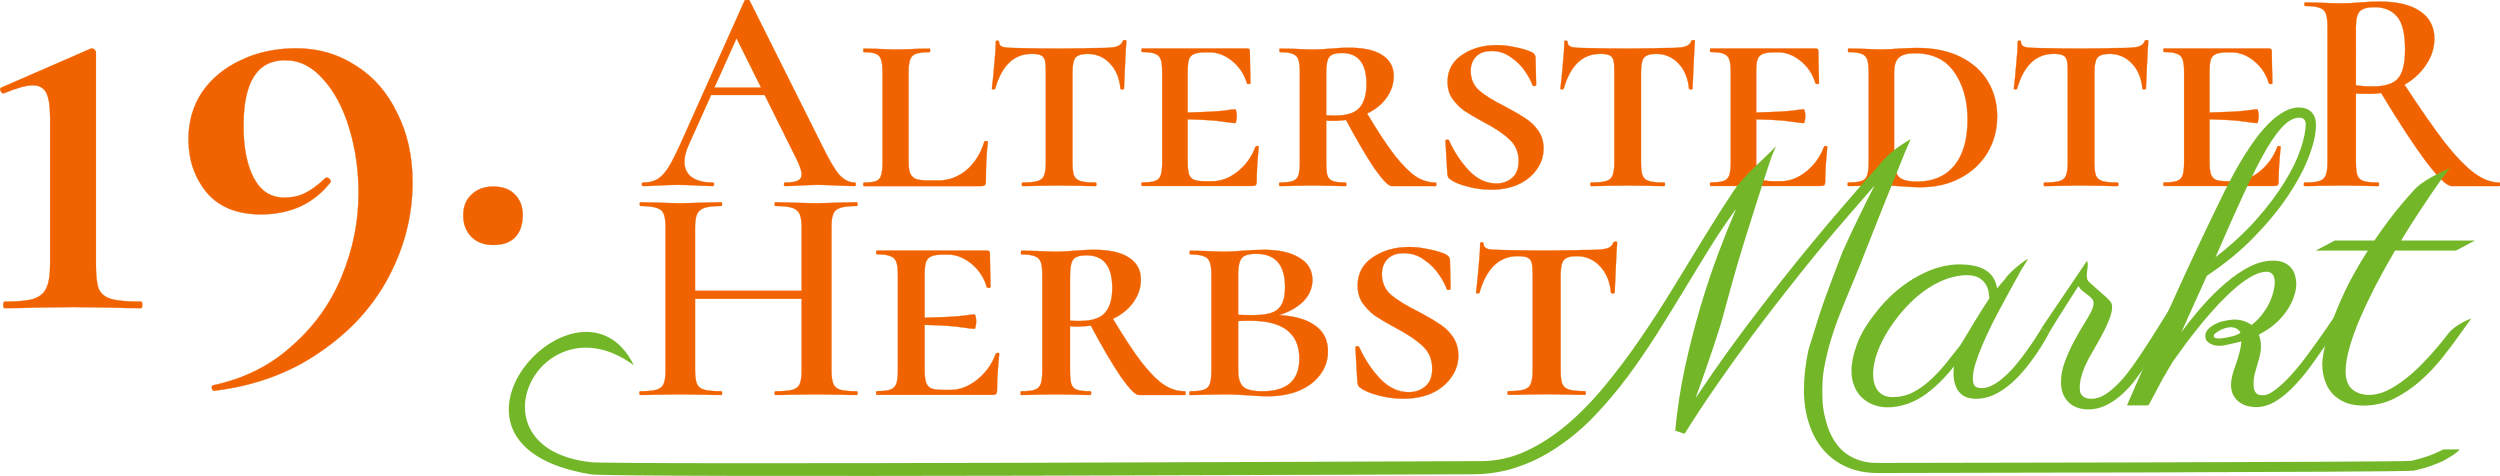 <svg width="138.37mm" height="26.342mm" version="1.1" viewBox="0 0 138.37 26.342" xmlns="http://www.w3.org/2000/svg">
  <g transform="translate(4.173 -138.69)">
    <g fill="#f16300" stroke="#f16300" stroke-linecap="square">
      <g transform="scale(1.004 .996)" stroke-width=".016" style="paint-order:markers stroke fill" aria-label="AlterstedteR">
        <path d="m42.945 149.39q0.082 0 0.082 0.098t-0.082 0.098q-0.31 0-0.996-0.033t-0.996-0.033q-0.408 0-0.963 0.033t-0.865 0.033q-0.065 0-0.065-0.098t0.065-0.098q0.473 0 0.686-0.098 0.229-0.114 0.229-0.359 0-0.245-0.278-0.833l-1.763-3.575h-2.955l-1.257 2.824q-0.212 0.49-0.212 0.882 0 0.571 0.408 0.865 0.408 0.294 1.143 0.294 0.082 0 0.082 0.098t-0.082 0.098q-0.294 0-0.849-0.033-0.62-0.033-1.077-0.033-0.441 0-1.028 0.033-0.522 0.033-0.865 0.033-0.082 0-0.082-0.098t0.082-0.098q0.457 0 0.767-0.18 0.31-0.18 0.604-0.637 0.294-0.473 0.702-1.388l3.51-7.901q0.033-0.049 0.147-0.049 0.114 0 0.131 0.049l4 8.064q0.571 1.175 0.947 1.616 0.392 0.424 0.833 0.424zm-7.722-5.273h2.579l-1.355-2.743z" style="paint-order:markers stroke fill"/>
        <path d="m45.931 148.2q0 0.441 0.082 0.669 0.098 0.229 0.327 0.326 0.245 0.082 0.718 0.082h0.49q0.898 0 1.583-0.588t0.979-1.583q0.016-0.033 0.098-0.016 0.098 0 0.098 0.033-0.114 0.849-0.114 2.22 0 0.131-0.065 0.196-0.049 0.049-0.18 0.049h-6.481q-0.033 0-0.033-0.098t0.033-0.098q0.457 0 0.669-0.082 0.212-0.082 0.278-0.31 0.082-0.245 0.082-0.735v-4.995q0-0.49-0.082-0.718-0.065-0.229-0.278-0.31-0.212-0.098-0.669-0.098-0.033 0-0.033-0.098t0.033-0.098l0.784 0.016q0.653 0.033 1.012 0.033 0.424 0 1.077-0.033l0.735-0.016q0.049 0 0.049 0.098t-0.049 0.098q-0.506 0-0.751 0.098-0.229 0.082-0.31 0.327-0.082 0.229-0.082 0.718z" style="paint-order:markers stroke fill"/>
        <path d="m52.713 142.24q-1.453 0-2.008 1.926-0.016 0.049-0.098 0.049-0.082 0-0.082-0.049 0.065-0.506 0.131-1.322 0.082-0.833 0.082-1.257 0-0.082 0.082-0.082 0.098 0 0.098 0.082 0 0.212 0.245 0.278 0.245 0.049 0.62 0.049 1.404 0.033 2.465 0.033l1.42-0.016q0.278-0.016 0.751-0.016 0.62 0 0.931-0.065 0.31-0.082 0.392-0.327 0.016-0.049 0.098-0.049 0.098 0 0.098 0.049 0 0.098-0.033 0.49-0.016 0.408-0.049 1.028-0.033 0.604-0.049 1.126 0 0.049-0.098 0.049t-0.098-0.049q-0.082-0.882-0.588-1.404-0.49-0.522-1.224-0.522-0.49 0-0.669 0.212-0.163 0.212-0.163 0.816v4.995q0 0.49 0.082 0.735 0.098 0.229 0.359 0.31 0.261 0.082 0.833 0.082 0.049 0 0.049 0.098t-0.049 0.098q-0.522 0-0.833-0.016l-1.192-0.016-1.143 0.016q-0.31 0.016-0.865 0.016-0.033 0-0.033-0.098t0.033-0.098q0.571 0 0.833-0.082 0.278-0.082 0.359-0.31 0.098-0.245 0.098-0.735v-5.028q0-0.441-0.049-0.637-0.049-0.196-0.212-0.278-0.163-0.082-0.522-0.082z" style="paint-order:markers stroke fill"/>
        <path d="m65.055 147.41q0.016-0.049 0.098-0.049t0.082 0.049q-0.114 1.175-0.114 1.926 0 0.131-0.049 0.196-0.049 0.049-0.196 0.049h-6.073q-0.033 0-0.033-0.098t0.033-0.098q0.49 0 0.718-0.082t0.31-0.31q0.082-0.245 0.082-0.735v-4.995q0-0.49-0.082-0.718-0.082-0.229-0.31-0.31-0.229-0.098-0.718-0.098-0.033 0-0.033-0.098t0.033-0.098h5.779q0.163 0 0.163 0.131l0.016 1.012q0.016 0.31 0.016 0.784 0 0.049-0.098 0.049-0.082 0-0.098-0.049-0.212-0.735-0.8-1.224-0.588-0.49-1.257-0.49h-0.229q-0.424 0-0.637 0.098-0.196 0.082-0.278 0.31-0.065 0.229-0.065 0.718v2.22q1.355-0.033 1.943-0.098 0.588-0.082 0.669-0.082 0.049 0 0.065 0.114 0.033 0.114 0.033 0.245 0 0.147-0.033 0.278-0.016 0.131-0.065 0.131-0.082 0-0.669-0.082-0.588-0.098-1.943-0.131v2.318q0 0.473 0.065 0.718 0.082 0.229 0.278 0.326 0.212 0.082 0.637 0.082h0.375q0.735 0 1.404-0.539 0.669-0.539 0.979-1.371z" style="paint-order:markers stroke fill"/>
        <path d="m74.978 149.39q0.049 0 0.049 0.098t-0.049 0.098h-2.416q-0.261 0-0.947-0.979-0.669-0.996-1.567-2.694-0.343 0.049-0.702 0.049-0.261 0-0.392-0.016v2.318q0 0.49 0.065 0.735 0.082 0.229 0.294 0.31 0.229 0.082 0.718 0.082 0.033 0 0.033 0.098t-0.033 0.098q-0.473 0-0.751-0.016l-1.077-0.016-1.012 0.016q-0.294 0.016-0.8 0.016-0.033 0-0.033-0.098t0.033-0.098q0.49 0 0.718-0.082 0.229-0.082 0.31-0.31 0.082-0.245 0.082-0.735v-4.995q0-0.49-0.082-0.718-0.082-0.229-0.31-0.31-0.229-0.098-0.702-0.098-0.033 0-0.033-0.098t0.033-0.098l0.8 0.016q0.62 0.033 0.996 0.033 0.31 0 0.571-0.016 0.261-0.016 0.457-0.033 0.539-0.049 0.979-0.049 1.208 0 1.828 0.408 0.637 0.408 0.637 1.175 0 0.637-0.392 1.192-0.392 0.555-1.077 0.882 0.882 1.486 1.518 2.318 0.637 0.816 1.159 1.175 0.522 0.343 1.094 0.343zm-6.024-3.738q0.147 0.016 0.506 0.016 0.963 0 1.339-0.441 0.375-0.441 0.375-1.306 0-1.73-1.355-1.73-0.539 0-0.702 0.229-0.163 0.212-0.163 0.882z" style="paint-order:markers stroke fill"/>
        <path d="m76.92 143.19q0 0.669 0.473 1.094 0.473 0.408 1.42 0.882 0.702 0.375 1.11 0.653 0.424 0.261 0.718 0.686 0.294 0.424 0.294 0.996 0 0.637-0.375 1.159-0.359 0.522-1.012 0.833-0.653 0.294-1.486 0.294-0.702 0-1.339-0.18-0.637-0.163-0.947-0.408-0.131-0.065-0.147-0.343l-0.098-1.763v-0.016q0-0.065 0.082-0.065 0.082-0.016 0.114 0.049 0.441 0.979 1.11 1.681 0.669 0.702 1.502 0.702 0.506 0 0.865-0.31t0.359-0.931q0-0.751-0.506-1.208-0.49-0.473-1.453-0.979-0.653-0.359-1.045-0.62-0.375-0.278-0.653-0.669-0.261-0.392-0.261-0.931 0-0.947 0.784-1.486 0.8-0.555 1.926-0.555 0.49 0 0.996 0.114 0.522 0.098 0.898 0.261 0.131 0.065 0.18 0.131 0.049 0.065 0.065 0.18l0.033 1.502q0 0.065-0.082 0.082t-0.114-0.033q-0.098-0.31-0.392-0.751-0.294-0.457-0.784-0.8-0.473-0.359-1.077-0.359-0.571 0-0.865 0.31t-0.294 0.8z" style="paint-order:markers stroke fill"/>
        <path d="m84.055 142.24q-1.453 0-2.008 1.926-0.016 0.049-0.098 0.049t-0.082-0.049q0.065-0.506 0.131-1.322 0.082-0.833 0.082-1.257 0-0.082 0.082-0.082 0.098 0 0.098 0.082 0 0.212 0.245 0.278 0.245 0.049 0.62 0.049 1.404 0.033 2.465 0.033l1.42-0.016q0.278-0.016 0.751-0.016 0.62 0 0.931-0.065 0.31-0.082 0.392-0.327 0.016-0.049 0.098-0.049 0.098 0 0.098 0.049 0 0.098-0.033 0.49-0.016 0.408-0.049 1.028-0.033 0.604-0.049 1.126 0 0.049-0.098 0.049t-0.098-0.049q-0.082-0.882-0.588-1.404-0.49-0.522-1.224-0.522-0.49 0-0.669 0.212-0.163 0.212-0.163 0.816v4.995q0 0.49 0.082 0.735 0.098 0.229 0.359 0.31 0.261 0.082 0.833 0.082 0.049 0 0.049 0.098t-0.049 0.098q-0.522 0-0.833-0.016l-1.192-0.016-1.143 0.016q-0.31 0.016-0.865 0.016-0.033 0-0.033-0.098t0.033-0.098q0.571 0 0.833-0.082 0.278-0.082 0.359-0.31 0.098-0.245 0.098-0.735v-5.028q0-0.441-0.049-0.637-0.049-0.196-0.212-0.278-0.163-0.082-0.522-0.082z" style="paint-order:markers stroke fill"/>
        <path d="m96.397 147.41q0.016-0.049 0.098-0.049 0.082 0 0.082 0.049-0.114 1.175-0.114 1.926 0 0.131-0.049 0.196-0.049 0.049-0.196 0.049h-6.073q-0.033 0-0.033-0.098t0.033-0.098q0.49 0 0.718-0.082 0.229-0.082 0.31-0.31 0.082-0.245 0.082-0.735v-4.995q0-0.49-0.082-0.718-0.082-0.229-0.31-0.31-0.229-0.098-0.718-0.098-0.033 0-0.033-0.098t0.033-0.098h5.779q0.163 0 0.163 0.131l0.016 1.012q0.016 0.31 0.016 0.784 0 0.049-0.098 0.049-0.082 0-0.098-0.049-0.212-0.735-0.8-1.224-0.588-0.49-1.257-0.49h-0.229q-0.424 0-0.637 0.098-0.196 0.082-0.278 0.31-0.065 0.229-0.065 0.718v2.22q1.355-0.033 1.943-0.098 0.588-0.082 0.669-0.082 0.049 0 0.065 0.114 0.033 0.114 0.033 0.245 0 0.147-0.033 0.278-0.016 0.131-0.065 0.131-0.082 0-0.669-0.082-0.588-0.098-1.943-0.131v2.318q0 0.473 0.065 0.718 0.082 0.229 0.278 0.326 0.212 0.082 0.637 0.082h0.375q0.735 0 1.404-0.539 0.669-0.539 0.979-1.371z" style="paint-order:markers stroke fill"/>
        <path d="m101.73 149.65q-0.457 0-1.028-0.049-0.196-0.016-0.49-0.033-0.294-0.016-0.669-0.016l-1.012 0.016q-0.294 0.016-0.8 0.016-0.033 0-0.033-0.098t0.033-0.098q0.506 0 0.735-0.082 0.229-0.082 0.31-0.31 0.082-0.245 0.082-0.735v-4.995q0-0.49-0.082-0.718-0.082-0.229-0.31-0.31-0.229-0.098-0.718-0.098-0.033 0-0.033-0.098t0.033-0.098l0.784 0.016q0.653 0.033 1.012 0.033 0.49 0 1.012-0.049 0.653-0.033 0.979-0.033 1.371 0 2.367 0.49t1.518 1.355 0.522 1.959q0 1.126-0.539 2.024-0.539 0.898-1.502 1.404-0.947 0.506-2.171 0.506zm-0.196-0.31q1.306 0 2.041-0.882 0.735-0.898 0.735-2.563 0-1.6-0.735-2.645-0.718-1.045-2.171-1.045-0.62 0-0.882 0.245-0.261 0.229-0.261 0.849v4.783q0 0.686 0.245 0.979 0.261 0.278 1.028 0.278z" style="paint-order:markers stroke fill"/>
        <path d="m109.05 142.24q-1.453 0-2.008 1.926-0.016 0.049-0.098 0.049t-0.082-0.049q0.065-0.506 0.131-1.322 0.082-0.833 0.082-1.257 0-0.082 0.082-0.082 0.098 0 0.098 0.082 0 0.212 0.245 0.278 0.245 0.049 0.62 0.049 1.404 0.033 2.465 0.033l1.42-0.016q0.278-0.016 0.751-0.016 0.62 0 0.931-0.065 0.31-0.082 0.392-0.327 0.016-0.049 0.098-0.049 0.098 0 0.098 0.049 0 0.098-0.033 0.49-0.016 0.408-0.049 1.028-0.033 0.604-0.049 1.126 0 0.049-0.098 0.049-0.098 0-0.098-0.049-0.082-0.882-0.588-1.404-0.49-0.522-1.224-0.522-0.49 0-0.669 0.212-0.163 0.212-0.163 0.816v4.995q0 0.49 0.082 0.735 0.098 0.229 0.359 0.31 0.261 0.082 0.833 0.082 0.049 0 0.049 0.098t-0.049 0.098q-0.522 0-0.833-0.016l-1.192-0.016-1.143 0.016q-0.31 0.016-0.865 0.016-0.033 0-0.033-0.098t0.033-0.098q0.571 0 0.833-0.082 0.278-0.082 0.359-0.31 0.098-0.245 0.098-0.735v-5.028q0-0.441-0.049-0.637-0.049-0.196-0.212-0.278-0.163-0.082-0.522-0.082z" style="paint-order:markers stroke fill"/>
        <path d="m121.39 147.41q0.016-0.049 0.098-0.049t0.082 0.049q-0.114 1.175-0.114 1.926 0 0.131-0.049 0.196-0.049 0.049-0.196 0.049h-6.073q-0.033 0-0.033-0.098t0.033-0.098q0.49 0 0.718-0.082 0.229-0.082 0.31-0.31 0.082-0.245 0.082-0.735v-4.995q0-0.49-0.082-0.718-0.082-0.229-0.31-0.31-0.229-0.098-0.718-0.098-0.033 0-0.033-0.098t0.033-0.098h5.779q0.163 0 0.163 0.131l0.016 1.012q0.016 0.31 0.016 0.784 0 0.049-0.098 0.049-0.082 0-0.098-0.049-0.212-0.735-0.8-1.224t-1.257-0.49h-0.229q-0.424 0-0.637 0.098-0.196 0.082-0.278 0.31-0.065 0.229-0.065 0.718v2.22q1.355-0.033 1.943-0.098 0.588-0.082 0.669-0.082 0.049 0 0.065 0.114 0.033 0.114 0.033 0.245 0 0.147-0.033 0.278-0.016 0.131-0.065 0.131-0.082 0-0.669-0.082-0.588-0.098-1.943-0.131v2.318q0 0.473 0.065 0.718 0.082 0.229 0.278 0.326 0.212 0.082 0.637 0.082h0.375q0.735 0 1.404-0.539 0.669-0.539 0.979-1.371z" style="paint-order:markers stroke fill"/>
        <path d="m133.62 149.39q0.049 0 0.049 0.098t-0.049 0.098h-2.628q-0.375 0-1.404-1.355-1.012-1.371-2.481-3.82-0.261 0.049-0.539 0.049-0.604 0-0.849-0.016v3.82q0 0.506 0.082 0.735 0.098 0.229 0.343 0.31 0.261 0.082 0.816 0.082 0.033 0 0.033 0.098t-0.033 0.098q-0.539 0-0.833-0.016l-1.208-0.016-1.175 0.016q-0.31 0.016-0.849 0.016-0.049 0-0.049-0.098t0.049-0.098q0.555 0 0.8-0.082 0.261-0.082 0.359-0.31 0.098-0.245 0.098-0.735v-7.558q0-0.49-0.098-0.718-0.082-0.229-0.343-0.31-0.261-0.098-0.8-0.098-0.033 0-0.033-0.098t0.033-0.098l0.849 0.016q0.718 0.033 1.159 0.033 0.49 0 1.028-0.049 0.196-0.016 0.473-0.033 0.278-0.016 0.604-0.016 1.453 0 2.236 0.539 0.784 0.539 0.784 1.518 0 0.767-0.457 1.453-0.457 0.686-1.192 1.11 1.339 2.057 2.236 3.232 0.914 1.159 1.616 1.681 0.702 0.522 1.371 0.522zm-7.901-5.404q0.392 0.065 0.947 0.065 0.979 0 1.371-0.441 0.392-0.441 0.392-1.616 0-1.322-0.441-1.828-0.441-0.522-1.241-0.522-0.588 0-0.816 0.229-0.212 0.229-0.212 0.865z" style="paint-order:markers stroke fill"/>
      </g>
      <g transform="scale(1.004 .996)" stroke-width=".016" style="paint-order:markers stroke fill" aria-label="Herbst">
        <path d="m43.069 160.99q0.051 0 0.051 0.103 0 0.103-0.051 0.103-0.582 0-0.942-0.017l-1.251-0.017-1.456 0.017q-0.308 0.017-0.822 0.017-0.051 0-0.051-0.103 0-0.103 0.051-0.103 0.651 0 0.942-0.086 0.291-0.086 0.394-0.325 0.103-0.24 0.103-0.771v-3.957h-5.876v3.957q0 0.514 0.103 0.771 0.103 0.24 0.394 0.325 0.308 0.086 0.959 0.086 0.034 0 0.034 0.103 0 0.103-0.034 0.103-0.582 0-0.908-0.017l-1.422-0.017-1.251 0.017q-0.325 0.017-0.908 0.017-0.034 0-0.034-0.103 0-0.103 0.034-0.103 0.617 0 0.908-0.086 0.291-0.086 0.394-0.325 0.103-0.257 0.103-0.771v-7.932q0-0.514-0.103-0.754-0.103-0.24-0.394-0.325-0.291-0.103-0.891-0.103-0.034 0-0.034-0.103 0-0.103 0.034-0.103l0.908 0.017q0.788 0.034 1.233 0.034 0.6 0 1.422-0.034l0.908-0.017q0.034 0 0.034 0.103 0 0.103-0.034 0.103-0.634 0-0.942 0.103-0.291 0.103-0.411 0.36-0.103 0.24-0.103 0.754v3.495h5.876v-3.495q0-0.514-0.103-0.754-0.103-0.257-0.411-0.36-0.291-0.103-0.925-0.103-0.051 0-0.051-0.103 0-0.103 0.051-0.103l0.822 0.017q0.822 0.034 1.456 0.034 0.463 0 1.251-0.034l0.942-0.017q0.051 0 0.051 0.103 0 0.103-0.051 0.103-0.617 0-0.908 0.103-0.274 0.086-0.377 0.325-0.103 0.24-0.103 0.754v7.932q0 0.514 0.103 0.771 0.103 0.24 0.377 0.325 0.291 0.086 0.908 0.086z" style="paint-order:markers stroke fill"/>
        <path d="m50.739 158.91q0.017-0.051 0.103-0.051 0.086 0 0.086 0.051-0.12 1.233-0.12 2.022 0 0.137-0.051 0.206-0.051 0.051-0.206 0.051h-6.373q-0.034 0-0.034-0.103 0-0.103 0.034-0.103 0.514 0 0.754-0.086 0.24-0.086 0.325-0.325 0.086-0.257 0.086-0.771v-5.242q0-0.514-0.086-0.754-0.086-0.24-0.325-0.325-0.24-0.103-0.754-0.103-0.034 0-0.034-0.103 0-0.103 0.034-0.103h6.064q0.171 0 0.171 0.137l0.017 1.062q0.017 0.326 0.017 0.822 0 0.051-0.103 0.051-0.086 0-0.103-0.051-0.223-0.771-0.839-1.285-0.617-0.514-1.319-0.514h-0.24q-0.445 0-0.668 0.103-0.206 0.086-0.291 0.325-0.069 0.24-0.069 0.754v2.33q1.422-0.034 2.039-0.103 0.617-0.086 0.702-0.086 0.051 0 0.069 0.12 0.034 0.12 0.034 0.257 0 0.154-0.034 0.291-0.017 0.137-0.069 0.137-0.086 0-0.702-0.086-0.617-0.103-2.039-0.137v2.433q0 0.497 0.069 0.754 0.086 0.24 0.291 0.343 0.223 0.086 0.668 0.086h0.394q0.771 0 1.473-0.565 0.702-0.565 1.028-1.439z" style="paint-order:markers stroke fill"/>
        <path d="m61.152 160.99q0.051 0 0.051 0.103 0 0.103-0.051 0.103h-2.535q-0.274 0-0.994-1.028-0.702-1.045-1.645-2.827-0.36 0.051-0.737 0.051-0.274 0-0.411-0.017v2.433q0 0.514 0.069 0.771 0.086 0.24 0.308 0.325 0.24 0.086 0.754 0.086 0.034 0 0.034 0.103 0 0.103-0.034 0.103-0.497 0-0.788-0.017l-1.131-0.017-1.062 0.017q-0.308 0.017-0.839 0.017-0.034 0-0.034-0.103 0-0.103 0.034-0.103 0.514 0 0.754-0.086 0.24-0.086 0.325-0.325 0.086-0.257 0.086-0.771v-5.242q0-0.514-0.086-0.754-0.086-0.24-0.325-0.325-0.24-0.103-0.737-0.103-0.034 0-0.034-0.103 0-0.103 0.034-0.103l0.839 0.017q0.651 0.034 1.045 0.034 0.325 0 0.6-0.017 0.274-0.017 0.48-0.034 0.565-0.051 1.028-0.051 1.268 0 1.919 0.428 0.668 0.428 0.668 1.233 0 0.668-0.411 1.251t-1.131 0.925q0.925 1.559 1.593 2.433 0.668 0.857 1.216 1.233 0.548 0.36 1.148 0.36zm-6.321-3.923q0.154 0.017 0.531 0.017 1.011 0 1.405-0.463 0.394-0.463 0.394-1.371 0-1.816-1.422-1.816-0.565 0-0.737 0.24-0.171 0.223-0.171 0.925z" style="paint-order:markers stroke fill"/>
        <path d="m66.36 156.76q1.302 0.069 1.987 0.582 0.702 0.497 0.702 1.422 0 0.737-0.428 1.302-0.411 0.565-1.165 0.891-0.754 0.308-1.713 0.308-0.463 0-1.079-0.051-0.24-0.017-0.582-0.034-0.343-0.017-0.754-0.017l-1.045 0.017q-0.308 0.017-0.839 0.017-0.034 0-0.034-0.103 0-0.103 0.034-0.103 0.531 0 0.771-0.086 0.24-0.086 0.325-0.325 0.086-0.257 0.086-0.771v-5.242q0-0.514-0.086-0.754-0.086-0.24-0.325-0.325-0.24-0.103-0.754-0.103-0.034 0-0.034-0.103 0-0.103 0.034-0.103l0.822 0.017q0.685 0.034 1.045 0.034 0.497 0 1.045-0.051 0.188-0.017 0.531-0.034 0.36-0.017 0.617-0.017 1.251 0 1.953 0.445 0.72 0.428 0.72 1.233 0 0.651-0.48 1.165-0.48 0.497-1.353 0.788zm-1.268-3.409q-0.411 0-0.617 0.103-0.206 0.086-0.291 0.36-0.086 0.257-0.086 0.788v2.141q0.291 0.017 0.788 0.017 0.651 0 1.028-0.12t0.565-0.445q0.206-0.343 0.206-0.994 0-1.85-1.593-1.85zm0.343 7.641q2.039 0 2.039-1.816 0-2.107-2.707-2.107-0.445 0-0.668 0.017v2.724q0 0.651 0.274 0.925 0.274 0.257 1.062 0.257z" style="paint-order:markers stroke fill"/>
        <path d="m72.024 154.48q0 0.702 0.497 1.148 0.497 0.428 1.49 0.925 0.737 0.394 1.165 0.685 0.445 0.274 0.754 0.72t0.308 1.045q0 0.668-0.394 1.216-0.377 0.548-1.062 0.874-0.685 0.308-1.559 0.308-0.737 0-1.405-0.188-0.668-0.171-0.994-0.428-0.137-0.069-0.154-0.36l-0.103-1.85v-0.017q0-0.069 0.086-0.069 0.086-0.017 0.12 0.051 0.463 1.028 1.165 1.764 0.702 0.737 1.576 0.737 0.531 0 0.908-0.325t0.377-0.976q0-0.788-0.531-1.268-0.514-0.497-1.525-1.028-0.685-0.377-1.096-0.651-0.394-0.291-0.685-0.702-0.274-0.411-0.274-0.976 0-0.994 0.822-1.559 0.839-0.582 2.022-0.582 0.514 0 1.045 0.12 0.548 0.103 0.942 0.274 0.137 0.069 0.188 0.137 0.051 0.069 0.069 0.188l0.034 1.576q0 0.069-0.086 0.086-0.086 0.017-0.12-0.034-0.103-0.325-0.411-0.788-0.308-0.48-0.822-0.839-0.497-0.377-1.131-0.377-0.6 0-0.908 0.325-0.308 0.325-0.308 0.839z" style="paint-order:markers stroke fill"/>
        <path d="m79.512 153.48q-1.525 0-2.107 2.022-0.017 0.051-0.103 0.051-0.086 0-0.086-0.051 0.069-0.531 0.137-1.388 0.086-0.874 0.086-1.319 0-0.086 0.086-0.086 0.103 0 0.103 0.086 0 0.223 0.257 0.291 0.257 0.051 0.651 0.051 1.473 0.034 2.587 0.034l1.49-0.017q0.291-0.017 0.788-0.017 0.651 0 0.976-0.069 0.325-0.086 0.411-0.343 0.017-0.051 0.103-0.051 0.103 0 0.103 0.051 0 0.103-0.034 0.514-0.017 0.428-0.051 1.079-0.034 0.634-0.051 1.182 0 0.051-0.103 0.051-0.103 0-0.103-0.051-0.086-0.925-0.617-1.473-0.514-0.548-1.285-0.548-0.514 0-0.702 0.223-0.171 0.223-0.171 0.857v5.242q0 0.514 0.086 0.771 0.103 0.24 0.377 0.325 0.274 0.086 0.874 0.086 0.051 0 0.051 0.103 0 0.103-0.051 0.103-0.548 0-0.874-0.017l-1.251-0.017-1.199 0.017q-0.325 0.017-0.908 0.017-0.034 0-0.034-0.103 0-0.103 0.034-0.103 0.6 0 0.874-0.086 0.291-0.086 0.377-0.325 0.103-0.257 0.103-0.771v-5.276q0-0.463-0.051-0.668t-0.223-0.291q-0.171-0.086-0.548-0.086z" style="paint-order:markers stroke fill"/>
      </g>
      <g transform="scale(1.004 .996)" stroke-width=".016" style="paint-order:markers stroke fill" aria-label="19.">
        <path d="m-3.888 156.37q-0.09 0-0.09-0.18t0.09-0.18q1.052 0 1.563-0.15 0.541-0.18 0.721-0.601 0.21-0.421 0.21-1.323v-8.176q0-0.932-0.21-1.353-0.21-0.421-0.751-0.421-0.511 0-1.533 0.421l-0.06 0.03q-0.12 0-0.18-0.15-0.06-0.15 0.06-0.18l4.93-2.164h0.06q0.09 0 0.15 0.09 0.06 0.06 0.06 0.12v11.783q0 0.932 0.15 1.353 0.18 0.421 0.691 0.571 0.511 0.15 1.653 0.15 0.06 0 0.06 0.18t-0.06 0.18q-0.992 0-1.533-0.03l-2.224-0.03-2.194 0.03q-0.571 0.03-1.563 0.03z" style="paint-order:markers stroke fill"/>
        <path d="m10.232 151.16q-1.984 0-3.006-1.232-0.992-1.232-0.992-2.946 0-1.473 0.751-2.615 0.782-1.142 2.134-1.774 1.353-0.661 3.066-0.661 1.804 0 3.276 0.962 1.473 0.932 2.284 2.645 0.842 1.683 0.842 3.848 0 2.705-1.293 5.2t-3.788 4.208q-2.465 1.743-5.832 2.164h-0.03q-0.09 0-0.12-0.15-0.03-0.12 0.06-0.15 2.555-0.541 4.359-2.194 1.834-1.623 2.735-3.848 0.932-2.255 0.932-4.629 0-1.924-0.511-3.607-0.511-1.713-1.443-2.735-0.902-1.052-2.104-1.052-2.284 0-2.284 3.637 0 1.834 0.571 2.916 0.571 1.082 1.683 1.082 0.631 0 1.112-0.24 0.511-0.24 1.142-0.842 0.03-0.03 0.09-0.03 0.09 0 0.15 0.09 0.09 0.09 0.06 0.15-0.661 0.872-1.653 1.353-0.992 0.451-2.194 0.451z" style="paint-order:markers stroke fill"/>
        <path d="m23.036 152.86q-0.751 0-1.202-0.451-0.451-0.451-0.451-1.202 0-0.721 0.451-1.142 0.451-0.451 1.202-0.451 0.782 0 1.202 0.451 0.421 0.421 0.421 1.142 0 0.782-0.421 1.232-0.421 0.421-1.202 0.421z" style="paint-order:markers stroke fill"/>
      </g>
    </g>
    <g transform="matrix(1.198 0 0 1.189 -34.221 123.77)" fill="#73b729">
      <path d="m138.72 33.468c-0.093 0.156-0.602 0.448-0.758 0.532-0.144 0.072-0.334 0.15-0.568 0.234-0.234 0.084-0.502 0.159-0.803 0.225-0.301 0.072-24.443 0.108-24.768 0.108-0.529 0-1.004-0.093-1.425-0.28-0.421-0.186-0.779-0.451-1.073-0.794-0.289-0.337-0.511-0.746-0.667-1.226-0.156-0.475-0.234-1.004-0.234-1.587 0-0.559 0.069-1.172 0.207-1.84 0.77-2.531 0.751-2.359 1.575-4.568 0.289-0.643 0.562-1.23 0.821-1.758 0.259-0.535 0.481-0.98 0.667-1.335-0.337 0.385-0.721 0.83-1.154 1.335-0.433 0.499-0.896 1.049-1.389 1.65-0.487 0.595-0.995 1.232-1.524 1.912-0.529 0.673-1.064 1.377-1.605 2.11-0.535 0.727-1.067 1.476-1.596 2.245-0.529 0.764-1.034 1.533-1.515 2.309l-0.433-0.144c0.09-0.98 0.237-1.951 0.442-2.913 0.21-0.968 0.445-1.897 0.703-2.787 0.265-0.896 0.541-1.734 0.83-2.516 0.295-0.788 0.574-1.491 0.839-2.11-0.403 0.553-0.806 1.154-1.208 1.804-0.397 0.643-0.8 1.308-1.208 1.993-0.409 0.679-0.83 1.365-1.262 2.056-0.433 0.685-0.884 1.347-1.353 1.984-0.469 0.631-0.965 1.223-1.488 1.777-0.517 0.547-1.07 1.022-1.659 1.425-0.583 0.409-1.208 0.73-1.876 0.965-0.661 0.234-1.371 0.352-2.128 0.352-0.583 0-40.272 0.174-40.747-1.3e-5 -8.428-1.397-0.463-10.114 2.002-5.075-4.279-3.166-7.752 3.831-2.029 4.507 0.397 0.144 40.681-0.045 41.162-0.045 0.721 0 1.413-0.153 2.074-0.46 0.661-0.307 1.299-0.721 1.912-1.244 0.613-0.523 1.202-1.133 1.768-1.831 0.571-0.697 1.118-1.434 1.641-2.209 0.529-0.776 1.04-1.572 1.533-2.39 0.493-0.818 0.971-1.605 1.434-2.363 0.463-0.764 0.914-1.476 1.353-2.137 0.439-0.667 1.502-1.55 1.923-2.031l-0.228 0.552c-0.265 0.806-0.493 1.515-0.685 2.128-0.192 0.607-0.361 1.142-0.505 1.605-0.138 0.463-0.259 0.863-0.361 1.199-0.096 0.337-0.18 0.637-0.253 0.902-0.072 0.265-0.138 0.505-0.198 0.721-0.054 0.21-0.111 0.421-0.171 0.631-0.054 0.21-0.117 0.433-0.189 0.667-0.072 0.234-0.159 0.508-0.262 0.821-0.102 0.307-0.222 0.664-0.361 1.073-0.138 0.403-0.307 0.881-0.505 1.434 0.505-0.764 1.022-1.515 1.551-2.255 0.535-0.739 1.067-1.455 1.596-2.146 0.529-0.691 1.046-1.353 1.551-1.984 0.511-0.631 0.992-1.217 1.443-1.758 0.457-0.541 0.875-1.031 1.254-1.47 0.385-0.445 0.718-0.824 1.001-1.136 0.43-0.57 0.931-0.951 1.544-1.31l-0.255 0.589c-0.355 0.878-0.706 1.758-1.055 2.642-0.349 0.878-0.685 1.734-1.01 2.57-0.832 2.098-1.318 2.996-1.664 4.762-0.114 0.553-0.105 1.137-0.093 1.534 0.016 0.516 0.101 0.815 0.209 1.194 0.114 0.379 0.277 0.7 0.487 0.965 0.21 0.265 0.469 0.466 0.776 0.604 0.313 0.144 0.664 0.216 1.055 0.216 0.295 0 24.41-0.033 24.686-0.099 0.283-0.066 0.532-0.138 0.749-0.216 0.216-0.078 0.391-0.15 0.523-0.216 0.132-0.066 0.201-0.099 0.207-0.099z"/>
      <path d="m118.42 25.187c-0.078 0.156-0.189 0.361-0.334 0.613-0.138 0.253-0.289 0.532-0.451 0.839-0.162 0.301-0.328 0.616-0.496 0.947-0.162 0.331-0.313 0.655-0.451 0.974-0.132 0.313-0.243 0.61-0.334 0.893-0.084 0.277-0.126 0.511-0.126 0.703 0 0.192 0.036 0.319 0.108 0.379 0.078 0.054 0.177 0.081 0.298 0.081 0.174 0 0.352-0.051 0.532-0.153 0.186-0.102 0.367-0.234 0.541-0.397 0.18-0.162 0.355-0.346 0.523-0.55 0.168-0.204 0.325-0.409 0.469-0.613 0.15-0.21 0.286-0.409 0.406-0.595 0.12-0.192 0.222-0.355 0.307-0.487l0.325 0.253c-0.102 0.192-0.222 0.4-0.361 0.622-0.138 0.222-0.292 0.448-0.46 0.676-0.162 0.222-0.34 0.439-0.532 0.649-0.192 0.21-0.397 0.397-0.613 0.559-0.21 0.162-0.433 0.292-0.667 0.388-0.234 0.096-0.475 0.144-0.721 0.144-0.361 0-0.625-0.108-0.794-0.325-0.168-0.216-0.253-0.496-0.253-0.839v-0.153c6e-3 -0.084 0.015-0.15 0.027-0.198-0.301 0.379-0.589 0.691-0.866 0.938-0.271 0.246-0.535 0.442-0.794 0.586-0.253 0.144-0.499 0.243-0.739 0.298-0.234 0.06-0.46 0.09-0.676 0.09-0.228 0-0.445-0.039-0.649-0.117-0.198-0.072-0.373-0.18-0.523-0.325-0.156-0.144-0.277-0.322-0.361-0.532-0.09-0.21-0.135-0.454-0.135-0.73 0-0.343 0.078-0.733 0.234-1.172 0.15-0.445 0.421-0.923 0.812-1.434 0.331-0.439 0.673-0.809 1.028-1.109 0.361-0.301 0.712-0.541 1.055-0.721 0.349-0.186 0.679-0.319 0.992-0.397 0.313-0.078 0.592-0.117 0.839-0.117 0.553 0 0.971 0.093 1.254 0.28 0.283 0.18 0.454 0.46 0.514 0.839 0.12-0.15 0.246-0.301 0.379-0.451 0.152-0.277 0.937-0.907 1.054-0.92zm-2.768 3.427c0.078-0.126 0.174-0.286 0.289-0.478 0.114-0.198 0.234-0.4 0.361-0.604 0.126-0.21 0.25-0.412 0.37-0.604 0.12-0.192 0.225-0.355 0.316-0.487 0-0.054-9e-3 -0.141-0.027-0.262-0.012-0.12-0.051-0.24-0.117-0.361-0.066-0.126-0.171-0.234-0.316-0.325-0.144-0.09-0.346-0.135-0.604-0.135-0.186 0-0.397 0.03-0.631 0.09-0.228 0.054-0.475 0.15-0.739 0.289-0.259 0.132-0.526 0.31-0.803 0.532-0.277 0.222-0.553 0.499-0.83 0.83-0.415 0.499-0.736 1.001-0.965 1.506-0.222 0.499-0.334 0.95-0.334 1.353 0 0.343 0.078 0.607 0.234 0.794 0.156 0.186 0.379 0.28 0.667 0.28 0.331 0 0.64-0.072 0.929-0.216 0.289-0.15 0.559-0.343 0.812-0.577 0.253-0.234 0.493-0.493 0.721-0.776 0.228-0.289 0.451-0.571 0.667-0.848z"/>
      <path d="m125.09 28.073c-0.09 0.132-0.198 0.313-0.325 0.541-0.12 0.222-0.262 0.466-0.424 0.73-0.162 0.259-0.343 0.523-0.541 0.794-0.192 0.271-0.406 0.514-0.64 0.73-0.228 0.216-0.478 0.394-0.749 0.532-0.271 0.138-0.559 0.207-0.866 0.207-0.168 0-0.328-0.027-0.478-0.081-0.15-0.048-0.283-0.126-0.397-0.234-0.114-0.108-0.204-0.24-0.271-0.397-0.066-0.162-0.099-0.352-0.099-0.568 0-0.295 0.057-0.601 0.171-0.92 0.12-0.325 0.259-0.637 0.415-0.938 0.156-0.301 0.313-0.574 0.469-0.821 0.156-0.253 0.271-0.454 0.343-0.604 0.072-0.15 0.108-0.28 0.108-0.388 0-0.078-0.027-0.147-0.081-0.207-0.048-0.06-0.111-0.117-0.189-0.171-0.072-0.06-0.15-0.12-0.234-0.18-0.078-0.066-0.144-0.144-0.198-0.234-0.15 0.24-0.304 0.484-0.46 0.73-0.138 0.21-0.289 0.448-0.451 0.712-0.162 0.259-0.319 0.514-0.469 0.767l-0.325-0.253 2.109-3.138c0.072 0.256-0.016 0.437-0.017 0.676 0 0.066 9e-3 0.132 0.027 0.198 0.024 0.06 0.069 0.117 0.135 0.171 0.24 0.216 0.43 0.385 0.568 0.505 0.138 0.114 0.237 0.207 0.298 0.28 0.066 0.066 0.105 0.123 0.117 0.171 0.018 0.042 0.027 0.099 0.027 0.171 0 0.072-0.012 0.159-0.036 0.262-0.024 0.102-0.066 0.225-0.126 0.37-0.054 0.144-0.132 0.316-0.234 0.514-0.096 0.192-0.219 0.418-0.37 0.676-0.09 0.156-0.18 0.316-0.271 0.478-0.084 0.156-0.162 0.316-0.234 0.478-0.066 0.162-0.12 0.325-0.162 0.487-0.042 0.162-0.063 0.319-0.063 0.469 0 0.114 0.015 0.207 0.045 0.28 0.036 0.066 0.081 0.117 0.135 0.153 0.054 0.036 0.111 0.06 0.171 0.072 0.066 0.012 0.129 0.018 0.189 0.018 0.198 0 0.394-0.057 0.586-0.171 0.198-0.12 0.391-0.274 0.577-0.46 0.192-0.186 0.376-0.397 0.55-0.631 0.18-0.24 0.33-0.451 0.492-0.697 0.162-0.246 0.379-0.569 0.517-0.792 0.138-0.228 0.979-1.575 1.087-1.743z"/>
      <path d="m125.86 28.018c0.313-0.433 0.643-0.848 0.992-1.244 0.355-0.403 0.712-0.758 1.073-1.064 0.361-0.313 0.724-0.562 1.091-0.749 0.367-0.186 0.724-0.28 1.073-0.28 0.216 0 0.394 0.033 0.532 0.099 0.138 0.066 0.246 0.15 0.325 0.253 0.084 0.102 0.141 0.219 0.171 0.352 0.036 0.126 0.054 0.253 0.054 0.379 0 0.18-0.036 0.376-0.108 0.586-0.066 0.21-0.171 0.424-0.316 0.64-0.138 0.21-0.316 0.415-0.532 0.613-0.216 0.192-0.475 0.367-0.776 0.523 0.066 0.156 0.099 0.346 0.099 0.568 0 0.138-0.018 0.28-0.054 0.424-0.036 0.138-0.075 0.277-0.117 0.415-0.042 0.138-0.081 0.28-0.117 0.424-0.036 0.138-0.054 0.28-0.054 0.424 0 0.072 3e-3 0.141 9e-3 0.207 0.012 0.066 0.03 0.126 0.054 0.18 0.03 0.054 0.072 0.099 0.126 0.135 0.06 0.03 0.141 0.045 0.243 0.045 0.12 0 0.259-0.048 0.415-0.144 0.156-0.102 0.322-0.234 0.496-0.397 0.174-0.162 0.352-0.349 0.532-0.559 0.186-0.216 0.367-0.442 0.541-0.676 0.174-0.234 0.343-0.466 0.505-0.694 0.162-0.234 0.665-0.956 0.797-1.161l-0.022 0.755c-0.307 0.457-0.607 0.893-0.902 1.308-0.289 0.415-0.58 0.779-0.875 1.091-0.289 0.313-0.583 0.562-0.884 0.749-0.301 0.186-0.61 0.28-0.929 0.28-0.126 0-0.259-0.018-0.397-0.054-0.132-0.036-0.256-0.096-0.37-0.18-0.108-0.078-0.198-0.183-0.271-0.316-0.072-0.132-0.108-0.295-0.108-0.487 0-0.228 0.057-0.496 0.171-0.803 0.102-0.289 0.177-0.529 0.225-0.721 0.048-0.198 0.075-0.364 0.081-0.496-0.126 0.03-0.285 0.065-0.437 0.104-0.146 0.04-0.436 0.1-0.563 0.1-0.066 0-0.138-6e-3 -0.216-0.018-0.078-0.018-0.15-0.045-0.216-0.081-0.066-0.036-0.123-0.081-0.171-0.135-0.042-0.06-0.063-0.135-0.063-0.225 0-0.09 0.027-0.174 0.081-0.253 0.06-0.084 0.138-0.156 0.234-0.216 0.102-0.066 0.284-0.164 0.423-0.2 0.138-0.036 0.426-0.095 0.595-0.095 0.313 0 0.58 0.084 0.803 0.253 0.216-0.168 0.394-0.352 0.532-0.55 0.144-0.198 0.256-0.391 0.334-0.577 0.078-0.186 0.132-0.352 0.162-0.496 0.03-0.15 0.045-0.262 0.045-0.334 0-0.198-0.036-0.334-0.108-0.406-0.072-0.078-0.159-0.117-0.262-0.117-0.192 0-0.409 0.063-0.649 0.189-0.234 0.126-0.481 0.298-0.739 0.514-0.253 0.216-0.514 0.466-0.785 0.749-0.265 0.283-0.526 0.58-0.785 0.893-0.253 0.313-0.499 0.628-0.739 0.947-0.234 0.319-0.451 0.619-0.649 0.902-0.18 0.301-0.343 0.58-0.487 0.839-0.138 0.259-0.256 0.481-0.352 0.667-0.096 0.186-0.171 0.328-0.225 0.424-0.054 0.096-0.068 0.099-0.09 0.099h-0.959c0.709-1.617 1.494-3.469 2.222-5.086 0.727-1.617 1.494-3.252 2.3-4.906 0.12-0.24 0.256-0.502 0.406-0.785 0.156-0.289 0.322-0.574 0.496-0.857 0.18-0.289 0.37-0.568 0.568-0.839 0.204-0.271 0.412-0.508 0.622-0.712 0.216-0.21 0.436-0.376 0.658-0.496 0.222-0.126 0.445-0.189 0.667-0.189 0.234 0 0.424 0.066 0.568 0.198 0.15 0.132 0.225 0.343 0.225 0.631 0 0.397-0.108 0.881-0.325 1.452-0.21 0.565-0.526 1.166-0.947 1.804-0.421 0.637-0.947 1.284-1.578 1.939-0.625 0.649-1.356 1.254-2.191 1.813zm1.578-3.499c0.727-0.565 1.353-1.145 1.876-1.74 0.529-0.601 0.962-1.178 1.299-1.732 0.343-0.553 0.592-1.064 0.749-1.533 0.162-0.475 0.243-0.872 0.243-1.19 0-0.09-0.024-0.162-0.072-0.216-0.048-0.054-0.123-0.081-0.225-0.081-0.222 0-0.451 0.111-0.685 0.334-0.234 0.216-0.502 0.577-0.803 1.082-0.295 0.505-0.634 1.172-1.019 2.002-0.385 0.83-0.839 1.855-1.362 3.075zm1.154 3.517c-0.03-0.066-0.081-0.123-0.153-0.171-0.066-0.054-0.142-0.069-0.225-0.081-0.197-0.029-0.543 0.101-0.657 0.196-0.132 0.072-0.198 0.141-0.198 0.207 0 0.048 0.027 0.081 0.081 0.099 0.06 0.012 0.114 0.018 0.162 0.018 0.156 0 0.474-0.063 0.606-0.099 0.132-0.036 0.283-0.086 0.384-0.169z"/>
      <path d="m134.78 23.744c0.07-0.102 0.192-0.28 0.366-0.532 0.181-0.253 0.391-0.532 0.628-0.839 0.244-0.307 0.506-0.613 0.785-0.92 0.385-0.483 1.307-0.904 1.698-1.072l-0.39 0.522c-0.3 0.427-0.607 0.881-0.921 1.362-0.314 0.475-0.625 0.968-0.932 1.479h3.413l-0.882 0.469-2.813 1e-5c-0.314 0.541-0.611 1.079-0.89 1.614-0.272 0.535-0.513 1.046-0.722 1.533-0.209 0.487-0.373 0.944-0.492 1.371-0.119 0.421-0.178 0.788-0.178 1.1 0 0.391 0.105 0.673 0.314 0.848 0.209 0.168 0.468 0.253 0.775 0.253 0.272 0 0.551-0.069 0.837-0.207 0.286-0.144 0.565-0.325 0.837-0.541 0.279-0.216 0.541-0.454 0.785-0.712 0.251-0.259 0.471-0.502 0.659-0.73 0.195-0.228 0.356-0.427 0.482-0.595 0.373-0.526 1.123-0.777 1.118-0.773l-0.5 0.7c-0.244 0.349-0.52 0.718-0.827 1.109-0.307 0.391-0.649 0.755-1.026 1.091-0.37 0.331-0.775 0.607-1.214 0.83-0.44 0.216-0.914 0.325-1.424 0.325-0.314 0-0.59-0.048-0.827-0.144-0.23-0.096-0.426-0.228-0.586-0.397-0.161-0.174-0.279-0.379-0.356-0.613-0.084-0.234-0.126-0.49-0.126-0.767 0-0.18 0.035-0.436 0.105-0.767 0.063-0.331 0.174-0.721 0.335-1.172 0.161-0.457 0.373-0.968 0.639-1.533 0.272-0.565 0.614-1.172 1.026-1.822l-2.41-1e-5 0.882-0.469z"/>
    </g>
  </g>
</svg>
